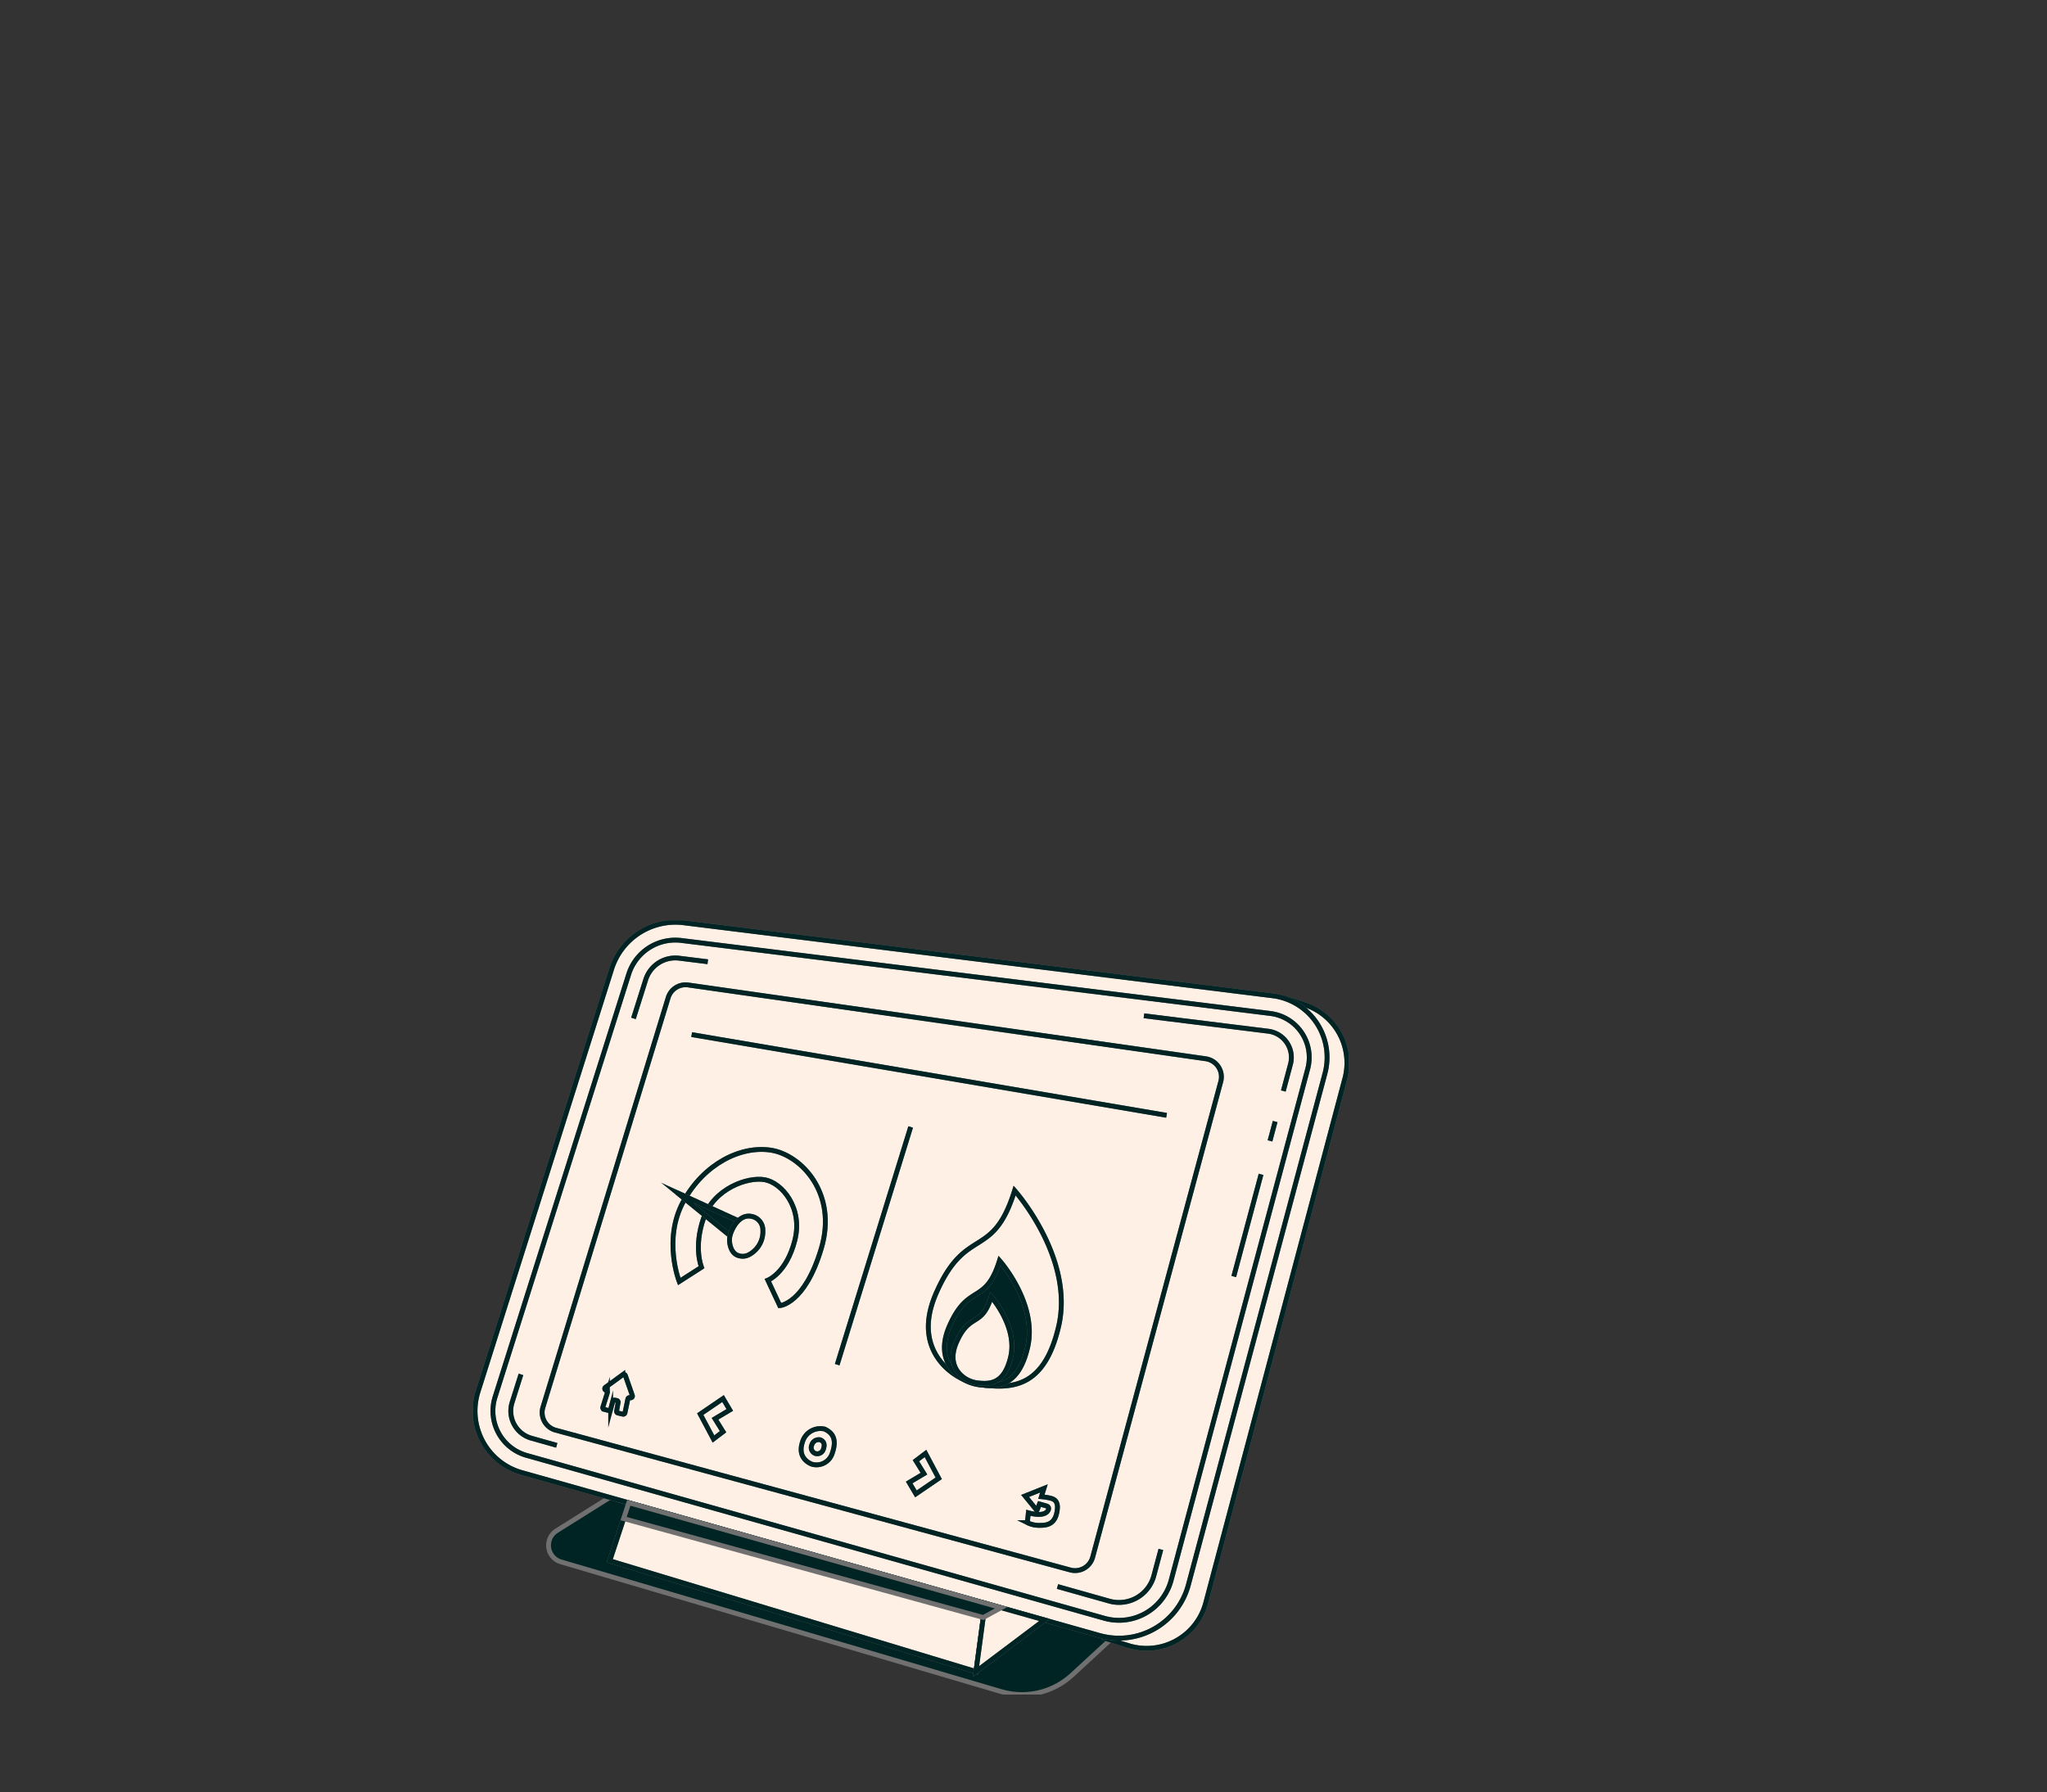 <svg xmlns="http://www.w3.org/2000/svg" xmlns:xlink="http://www.w3.org/1999/xlink" width="636" height="557" viewBox="0 0 636 557">
  <rect x="0" y="0" width="636" height="557" fill="#333333" stroke="none"/>
  <defs>
    <clipPath id="clip-path">
      <rect id="SVG_Export_Box_545px" data-name="SVG Export Box 545px" width="636" height="557" transform="translate(0 581.617)" fill="none" stroke="#00ceff" stroke-width="1"/>
    </clipPath>
    <clipPath id="clip-path-2">
      <rect id="Rectangle_816" data-name="Rectangle 816" width="272.088" height="240.6" fill="none" stroke="#707070" stroke-width="1.5"/>
    </clipPath>
  </defs>
  <g id="Mask_Group_34" data-name="Mask Group 34" transform="translate(0 -581.617)" clip-path="url(#clip-path)">
    <g id="Group_3266" data-name="Group 3266" transform="translate(147 867.617)">
      <g id="Group_3265" data-name="Group 3265" clip-path="url(#clip-path-2)">
        <path id="Path_3158" data-name="Path 3158" d="M42.452,179.328,25.945,189.685a5.357,5.357,0,0,0,1.333,9.676l136.732,40.3a23.021,23.021,0,0,0,22.113-5.159l12.389-11.427L44.89,180.015" fill="#002424" stroke="#707070" stroke-width="1.5"/>
        <path id="Path_3159" data-name="Path 3159" d="M196.419,223.161l7.218,2.228a19.015,19.015,0,0,0,23.89-12.938L270.749,49.537A19.016,19.016,0,0,0,258.56,26.29l-6.566-2.221Z" fill="#fff0e6" stroke="#707070" stroke-width="1.5"/>
        <path id="Path_3160" data-name="Path 3160" d="M196.419,223.161l7.218,2.228a19.015,19.015,0,0,0,23.89-12.938L270.749,49.537A19.016,19.016,0,0,0,258.56,26.29l-6.566-2.221Z" fill="none" stroke="#002424" stroke-miterlimit="10" stroke-width="1.5"/>
        <path id="Path_3161" data-name="Path 3161" d="M194.609,222.231,15.1,171.617a19.9,19.9,0,0,1-13.574-25.15L43.037,15.127A20.791,20.791,0,0,1,65.419.759L248.392,23.444a19.3,19.3,0,0,1,16.274,24.135l-42.439,158.93a22.317,22.317,0,0,1-27.618,15.722" fill="#fff0e6" stroke="#707070" stroke-width="1.5"/>
        <path id="Path_3162" data-name="Path 3162" d="M194.609,222.231,15.1,171.617a19.9,19.9,0,0,1-13.574-25.15L43.037,15.127A20.791,20.791,0,0,1,65.419.759L248.392,23.444a19.3,19.3,0,0,1,16.274,24.135l-42.439,158.93A22.317,22.317,0,0,1,194.609,222.231Z" fill="none" stroke="#002424" stroke-miterlimit="10" stroke-width="1.5"/>
        <path id="Path_3163" data-name="Path 3163" d="M200.678,217.527a16.842,16.842,0,0,1-4.564-.635L16.61,166.278a14.355,14.355,0,0,1-9.79-18.139L48.326,16.8A15.177,15.177,0,0,1,62.847,6.147a15.538,15.538,0,0,1,1.889.117L247.709,28.95a13.753,13.753,0,0,1,11.6,17.2l-42.438,158.93a16.786,16.786,0,0,1-16.189,12.449" fill="#fff0e6" stroke="#707070" stroke-width="1.5"/>
        <path id="Path_3164" data-name="Path 3164" d="M200.678,217.527a16.842,16.842,0,0,1-4.564-.635L16.61,166.278a14.355,14.355,0,0,1-9.79-18.139L48.326,16.8A15.177,15.177,0,0,1,62.847,6.147a15.538,15.538,0,0,1,1.889.117L247.709,28.95a13.753,13.753,0,0,1,11.6,17.2l-42.438,158.93A16.786,16.786,0,0,1,200.678,217.527Z" fill="none" stroke="#002424" stroke-miterlimit="10" stroke-width="1.5"/>
        <path id="Path_3165" data-name="Path 3165" d="M208.422,29.669,223,31.476l13.845,1.717,10.184,1.262a8.207,8.207,0,0,1,6.92,10.261l-2.223,8.326" fill="#fff0e6" stroke="#707070" stroke-width="1.5"/>
        <path id="Path_3166" data-name="Path 3166" d="M208.422,29.669,223,31.476l13.845,1.717,10.184,1.262a8.207,8.207,0,0,1,6.92,10.261l-2.223,8.326" fill="none" stroke="#002424" stroke-miterlimit="10" stroke-width="1.5"/>
        <path id="Path_3167" data-name="Path 3167" d="M49.822,30.477,53.616,18.47a9.651,9.651,0,0,1,9.231-6.775,9.766,9.766,0,0,1,1.207.075l8.847,1.1" fill="#fff0e6" stroke="#707070" stroke-width="1.5"/>
        <path id="Path_3168" data-name="Path 3168" d="M49.822,30.477,53.616,18.47a9.651,9.651,0,0,1,9.231-6.775,9.766,9.766,0,0,1,1.207.075l8.847,1.1" fill="none" stroke="#002424" stroke-miterlimit="10" stroke-width="1.5"/>
        <path id="Path_3169" data-name="Path 3169" d="M25.981,163.156l-7.865-2.218a8.8,8.8,0,0,1-6.006-11.127l2.749-8.7" fill="#fff0e6" stroke="#707070" stroke-width="1.5"/>
        <path id="Path_3170" data-name="Path 3170" d="M25.981,163.156l-7.865-2.218a8.8,8.8,0,0,1-6.006-11.127l2.749-8.7" fill="none" stroke="#002424" stroke-miterlimit="10" stroke-width="1.5"/>
        <path id="Path_3171" data-name="Path 3171" d="M213.682,195.505l-2.174,8.141a11.2,11.2,0,0,1-13.888,7.906l-16.059-4.528" fill="#fff0e6" stroke="#707070" stroke-width="1.5"/>
        <path id="Path_3172" data-name="Path 3172" d="M213.682,195.505l-2.174,8.141a11.2,11.2,0,0,1-13.888,7.906l-16.059-4.528" fill="none" stroke="#002424" stroke-miterlimit="10" stroke-width="1.5"/>
        <line id="Line_351" data-name="Line 351" x1="8.477" y2="31.747" transform="translate(236.33 78.941)" fill="#fff0e6" stroke="#707070" stroke-width="1.5"/>
        <line id="Line_352" data-name="Line 352" x1="8.477" y2="31.747" transform="translate(236.33 78.941)" fill="none" stroke="#002424" stroke-miterlimit="10" stroke-width="1.5"/>
        <line id="Line_353" data-name="Line 353" x1="1.606" y2="6.016" transform="translate(247.585 62.525)" fill="#fff0e6" stroke="#707070" stroke-width="1.5"/>
        <line id="Line_354" data-name="Line 354" x1="1.606" y2="6.016" transform="translate(247.585 62.525)" fill="none" stroke="#002424" stroke-miterlimit="10" stroke-width="1.5"/>
        <path id="Path_3173" data-name="Path 3173" d="M48.381,181l-5.928,18.021,113.783,34.425,2.857-21.229Z" fill="#fff0e6" stroke="#707070" stroke-width="1.5"/>
        <path id="Path_3174" data-name="Path 3174" d="M48.381,181l-5.928,18.021,113.783,34.425,2.857-21.229Z" fill="none" stroke="#002424" stroke-miterlimit="10" stroke-width="1.5"/>
        <path id="Path_3175" data-name="Path 3175" d="M156.236,233.446l21.3-16.028-18.445-5.2Z" fill="#fff0e6" stroke="#707070" stroke-width="1.5"/>
        <path id="Path_3176" data-name="Path 3176" d="M156.236,233.446l21.3-16.028-18.445-5.2Z" fill="none" stroke="#002424" stroke-miterlimit="10" stroke-width="1.5"/>
        <path id="Path_3177" data-name="Path 3177" d="M66.821,20.09l160.8,22.933a5.667,5.667,0,0,1,4.672,7.084L192.5,197.885a5.668,5.668,0,0,1-6.958,4L25.628,158.439a5.667,5.667,0,0,1-3.934-7.125L60.6,24.044a5.668,5.668,0,0,1,6.219-3.954" fill="#fff0e6" stroke="#707070" stroke-width="1.5"/>
        <path id="Path_3178" data-name="Path 3178" d="M66.821,20.09l160.8,22.933a5.667,5.667,0,0,1,4.672,7.084L192.5,197.885a5.668,5.668,0,0,1-6.958,4L25.628,158.439a5.667,5.667,0,0,1-3.934-7.125L60.6,24.044A5.668,5.668,0,0,1,66.821,20.09Z" fill="none" stroke="#002424" stroke-miterlimit="10" stroke-width="1.5"/>
        <path id="Path_3179" data-name="Path 3179" d="M158.961,144.495a20.449,20.449,0,0,1-12.792-6.268c-4.048-4.361-7.086-11.518-2.273-22.45,9.293-21.11,17.556-9.958,24.345-31.8,0,0,18.668,20.91,13.657,42.285-4.309,18.383-13.848,19.238-22.937,18.23" fill="#fff0e6" stroke="#707070" stroke-width="1.5"/>
        <path id="Path_3180" data-name="Path 3180" d="M158.961,144.495a20.449,20.449,0,0,1-12.792-6.268c-4.048-4.361-7.086-11.518-2.273-22.45,9.293-21.11,17.556-9.958,24.345-31.8,0,0,18.668,20.91,13.657,42.285C177.589,144.648,168.05,145.5,158.961,144.495Z" fill="none" stroke="#002424" stroke-miterlimit="10" stroke-width="1.5"/>
        <path id="Path_3181" data-name="Path 3181" d="M157.775,144.406a13.179,13.179,0,0,1-8.584-4.315c-2.448-2.807-4.154-7.3-1.187-14.042,5.935-13.481,11.212-6.358,15.547-20.306,0,0,11.922,13.354,8.722,27.005-2.728,11.638-8.739,12.274-14.5,11.658" fill="#002424" stroke="#707070" stroke-width="1.5"/>
        <path id="Path_3182" data-name="Path 3182" d="M157.775,144.406a13.179,13.179,0,0,1-8.584-4.315c-2.448-2.807-4.154-7.3-1.187-14.042,5.935-13.481,11.212-6.358,15.547-20.306,0,0,11.922,13.354,8.722,27.005C169.545,144.386,163.534,145.022,157.775,144.406Z" fill="none" stroke="#002424" stroke-miterlimit="10" stroke-width="1.5"/>
        <path id="Path_3183" data-name="Path 3183" d="M156.91,143.768a9.082,9.082,0,0,1-5.886-2.98c-1.694-1.943-2.875-5.054-.822-9.719,4.108-9.331,7.761-4.4,10.761-14.055,0,0,8.252,9.243,6.037,18.691-1.9,8.092-6.087,8.5-10.09,8.063" fill="#fff0e6" stroke="#707070" stroke-width="1.5"/>
        <path id="Path_3184" data-name="Path 3184" d="M156.91,143.768a9.082,9.082,0,0,1-5.886-2.98c-1.694-1.943-2.875-5.054-.822-9.719,4.108-9.331,7.761-4.4,10.761-14.055,0,0,8.252,9.243,6.037,18.691C165.1,143.8,160.913,144.205,156.91,143.768Z" fill="none" stroke="#002424" stroke-miterlimit="10" stroke-width="1.5"/>
        <path id="Path_3185" data-name="Path 3185" d="M70.958,107.805l-6.925,4.438S58.879,99.128,65.321,87.37,83.2,69.977,92.539,71.427s20.776,13.367,15.622,30.6-12.884,17.716-12.884,17.716l-3.7-7.9s5.8-2.242,8.375-12.388-4.027-17.877-9.342-18.843-15.783,2.738-19,11.918-.644,15.28-.644,15.28" fill="#fff0e6" stroke="#707070" stroke-width="1.5"/>
        <path id="Path_3186" data-name="Path 3186" d="M70.958,107.805l-6.925,4.438S58.879,99.128,65.321,87.37,83.2,69.977,92.539,71.427s20.776,13.367,15.622,30.6-12.884,17.716-12.884,17.716l-3.7-7.9s5.8-2.242,8.375-12.388-4.027-17.877-9.342-18.843-15.783,2.738-19,11.918S70.958,107.805,70.958,107.805Z" fill="none" stroke="#002424" stroke-miterlimit="10" stroke-width="1.5"/>
        <path id="Path_3187" data-name="Path 3187" d="M82.412,93.349,63.388,84.633,79.816,98Z" fill="#002424" stroke="#707070" stroke-width="1.5"/>
        <path id="Path_3188" data-name="Path 3188" d="M82.412,93.349,63.388,84.633,79.816,98Z" fill="none" stroke="#002424" stroke-miterlimit="10" stroke-width="1.5"/>
        <path id="Path_3189" data-name="Path 3189" d="M87.032,103.026A8.03,8.03,0,0,0,90.02,96.29a4.3,4.3,0,0,0-2.8-4.088c-4.509-1.61-6.925,3.865-7.408,5.8s.161,5.315,2.416,6.12c1.569.56,3.061.341,4.8-1.094" fill="#fff0e6" stroke="#707070" stroke-width="1.5"/>
        <path id="Path_3190" data-name="Path 3190" d="M87.032,103.026A8.03,8.03,0,0,0,90.02,96.29a4.3,4.3,0,0,0-2.8-4.088c-4.509-1.61-6.925,3.865-7.408,5.8s.161,5.315,2.416,6.12C83.8,104.68,85.293,104.461,87.032,103.026Z" fill="none" stroke="#002424" stroke-miterlimit="10" stroke-width="1.5"/>
        <line id="Line_355" data-name="Line 355" y1="73.861" x2="22.829" transform="translate(113.114 64.219)" fill="#fff0e6" stroke="#707070" stroke-width="1.5"/>
        <line id="Line_356" data-name="Line 356" y1="73.861" x2="22.829" transform="translate(113.114 64.219)" fill="none" stroke="#002424" stroke-miterlimit="10" stroke-width="1.5"/>
        <path id="Path_3191" data-name="Path 3191" d="M137.573,167.927l2.98-2.255,4.107,7.731-7.087,4.831-2.093-3.543,4.59-2.738Z" fill="#fff0e6" stroke="#707070" stroke-width="1.5"/>
        <path id="Path_3192" data-name="Path 3192" d="M137.573,167.927l2.98-2.255,4.107,7.731-7.087,4.831-2.093-3.543,4.59-2.738Z" fill="none" stroke="#002424" stroke-miterlimit="10" stroke-width="1.5"/>
        <path id="Path_3193" data-name="Path 3193" d="M77.649,158.921l-2.98,2.255-4.107-7.731,7.087-4.831,2.093,3.543-4.59,2.738Z" fill="#fff0e6" stroke="#707070" stroke-width="1.5"/>
        <path id="Path_3194" data-name="Path 3194" d="M77.649,158.921l-2.98,2.255-4.107-7.731,7.087-4.831,2.093,3.543-4.59,2.738Z" fill="none" stroke="#002424" stroke-miterlimit="10" stroke-width="1.5"/>
        <line id="Line_357" data-name="Line 357" x2="147.556" y2="25.085" transform="translate(67.898 35.512)" fill="#fff0e6" stroke="#707070" stroke-width="1.5"/>
        <line id="Line_358" data-name="Line 358" x2="147.556" y2="25.085" transform="translate(67.898 35.512)" fill="none" stroke="#002424" stroke-miterlimit="10" stroke-width="1.5"/>
        <path id="Path_3195" data-name="Path 3195" d="M109.228,158.1a5.792,5.792,0,0,0-6.925,4.107c-1.772,5.395,3.079,6.845,3.079,6.845a5.126,5.126,0,0,0,6.181-3.383c1.611-4.59,0-6.442-2.335-7.569" fill="#fff0e6" stroke="#707070" stroke-width="1.5"/>
        <path id="Path_3196" data-name="Path 3196" d="M109.228,158.1a5.792,5.792,0,0,0-6.925,4.107c-1.772,5.395,3.079,6.845,3.079,6.845a5.126,5.126,0,0,0,6.181-3.383C113.174,161.082,111.563,159.23,109.228,158.1Z" fill="none" stroke="#002424" stroke-miterlimit="10" stroke-width="1.5"/>
        <path id="Path_3197" data-name="Path 3197" d="M107.906,161.451a2.253,2.253,0,0,0-2.694,1.6,1.951,1.951,0,0,0,1.2,2.663,1.994,1.994,0,0,0,2.4-1.316c.626-1.786,0-2.506-.909-2.945" fill="#fff0e6" stroke="#707070" stroke-width="1.5"/>
        <path id="Path_3198" data-name="Path 3198" d="M107.906,161.451a2.253,2.253,0,0,0-2.694,1.6,1.951,1.951,0,0,0,1.2,2.663,1.994,1.994,0,0,0,2.4-1.316C109.441,162.61,108.815,161.89,107.906,161.451Z" fill="none" stroke="#002424" stroke-miterlimit="10" stroke-width="1.5"/>
        <path id="Path_3199" data-name="Path 3199" d="M42.078,152.331l-1.4-.367a.533.533,0,0,1-.374-.678l1.424-4.535a.535.535,0,0,0-.4-.685.535.535,0,0,1-.207-.957l5.361-3.9a.534.534,0,0,1,.819.256l2.17,6.2a.535.535,0,0,1-.639.694l-.1-.025a.536.536,0,0,0-.658.409l-.9,4.312a.536.536,0,0,1-.645.411l-1.547-.357a.534.534,0,0,1-.406-.617l.48-2.652a.535.535,0,0,0-.423-.62l-.623-.124a.536.536,0,0,0-.621.387l-.658,2.465a.535.535,0,0,1-.653.379" fill="#fff0e6" stroke="#707070" stroke-width="1.5"/>
        <path id="Path_3200" data-name="Path 3200" d="M42.078,152.331l-1.4-.367a.533.533,0,0,1-.374-.678l1.424-4.535a.535.535,0,0,0-.4-.685.535.535,0,0,1-.207-.957l5.361-3.9a.534.534,0,0,1,.819.256l2.17,6.2a.535.535,0,0,1-.639.694l-.1-.025a.536.536,0,0,0-.658.409l-.9,4.312a.536.536,0,0,1-.645.411l-1.547-.357a.534.534,0,0,1-.406-.617l.48-2.652a.535.535,0,0,0-.423-.62l-.623-.124a.536.536,0,0,0-.621.387l-.658,2.465A.535.535,0,0,1,42.078,152.331Z" fill="none" stroke="#002424" stroke-miterlimit="10" stroke-width="1.5"/>
        <path id="Path_3201" data-name="Path 3201" d="M176.548,179.121l.8-2.577-5.857,2.335,3.683,4.51.8-2.013,2.255.644s.966.322.4,1.369-2.336,1.771-6.12.725l-.322,3.06a8.192,8.192,0,0,0,3.451.849c1.863,0,4.762.117,5.648-3.668s-.644-4.509-2.094-4.831a19.776,19.776,0,0,0-2.657-.4" fill="#fff0e6" stroke="#707070" stroke-width="1.5"/>
        <path id="Path_3202" data-name="Path 3202" d="M176.548,179.121l.8-2.577-5.857,2.335,3.683,4.51.8-2.013,2.255.644s.966.322.4,1.369-2.336,1.771-6.12.725l-.322,3.06a8.192,8.192,0,0,0,3.451.849c1.863,0,4.762.117,5.648-3.668s-.644-4.509-2.094-4.831A19.776,19.776,0,0,0,176.548,179.121Z" fill="none" stroke="#002424" stroke-miterlimit="10" stroke-width="1.5"/>
        <path id="Path_3203" data-name="Path 3203" d="M48.381,181l-1.619,4.922L158.5,216.645l5.545-3.032Z" fill="#002424" stroke="#707070" stroke-width="1.5"/>
      </g>
    </g>
  </g>
</svg>
